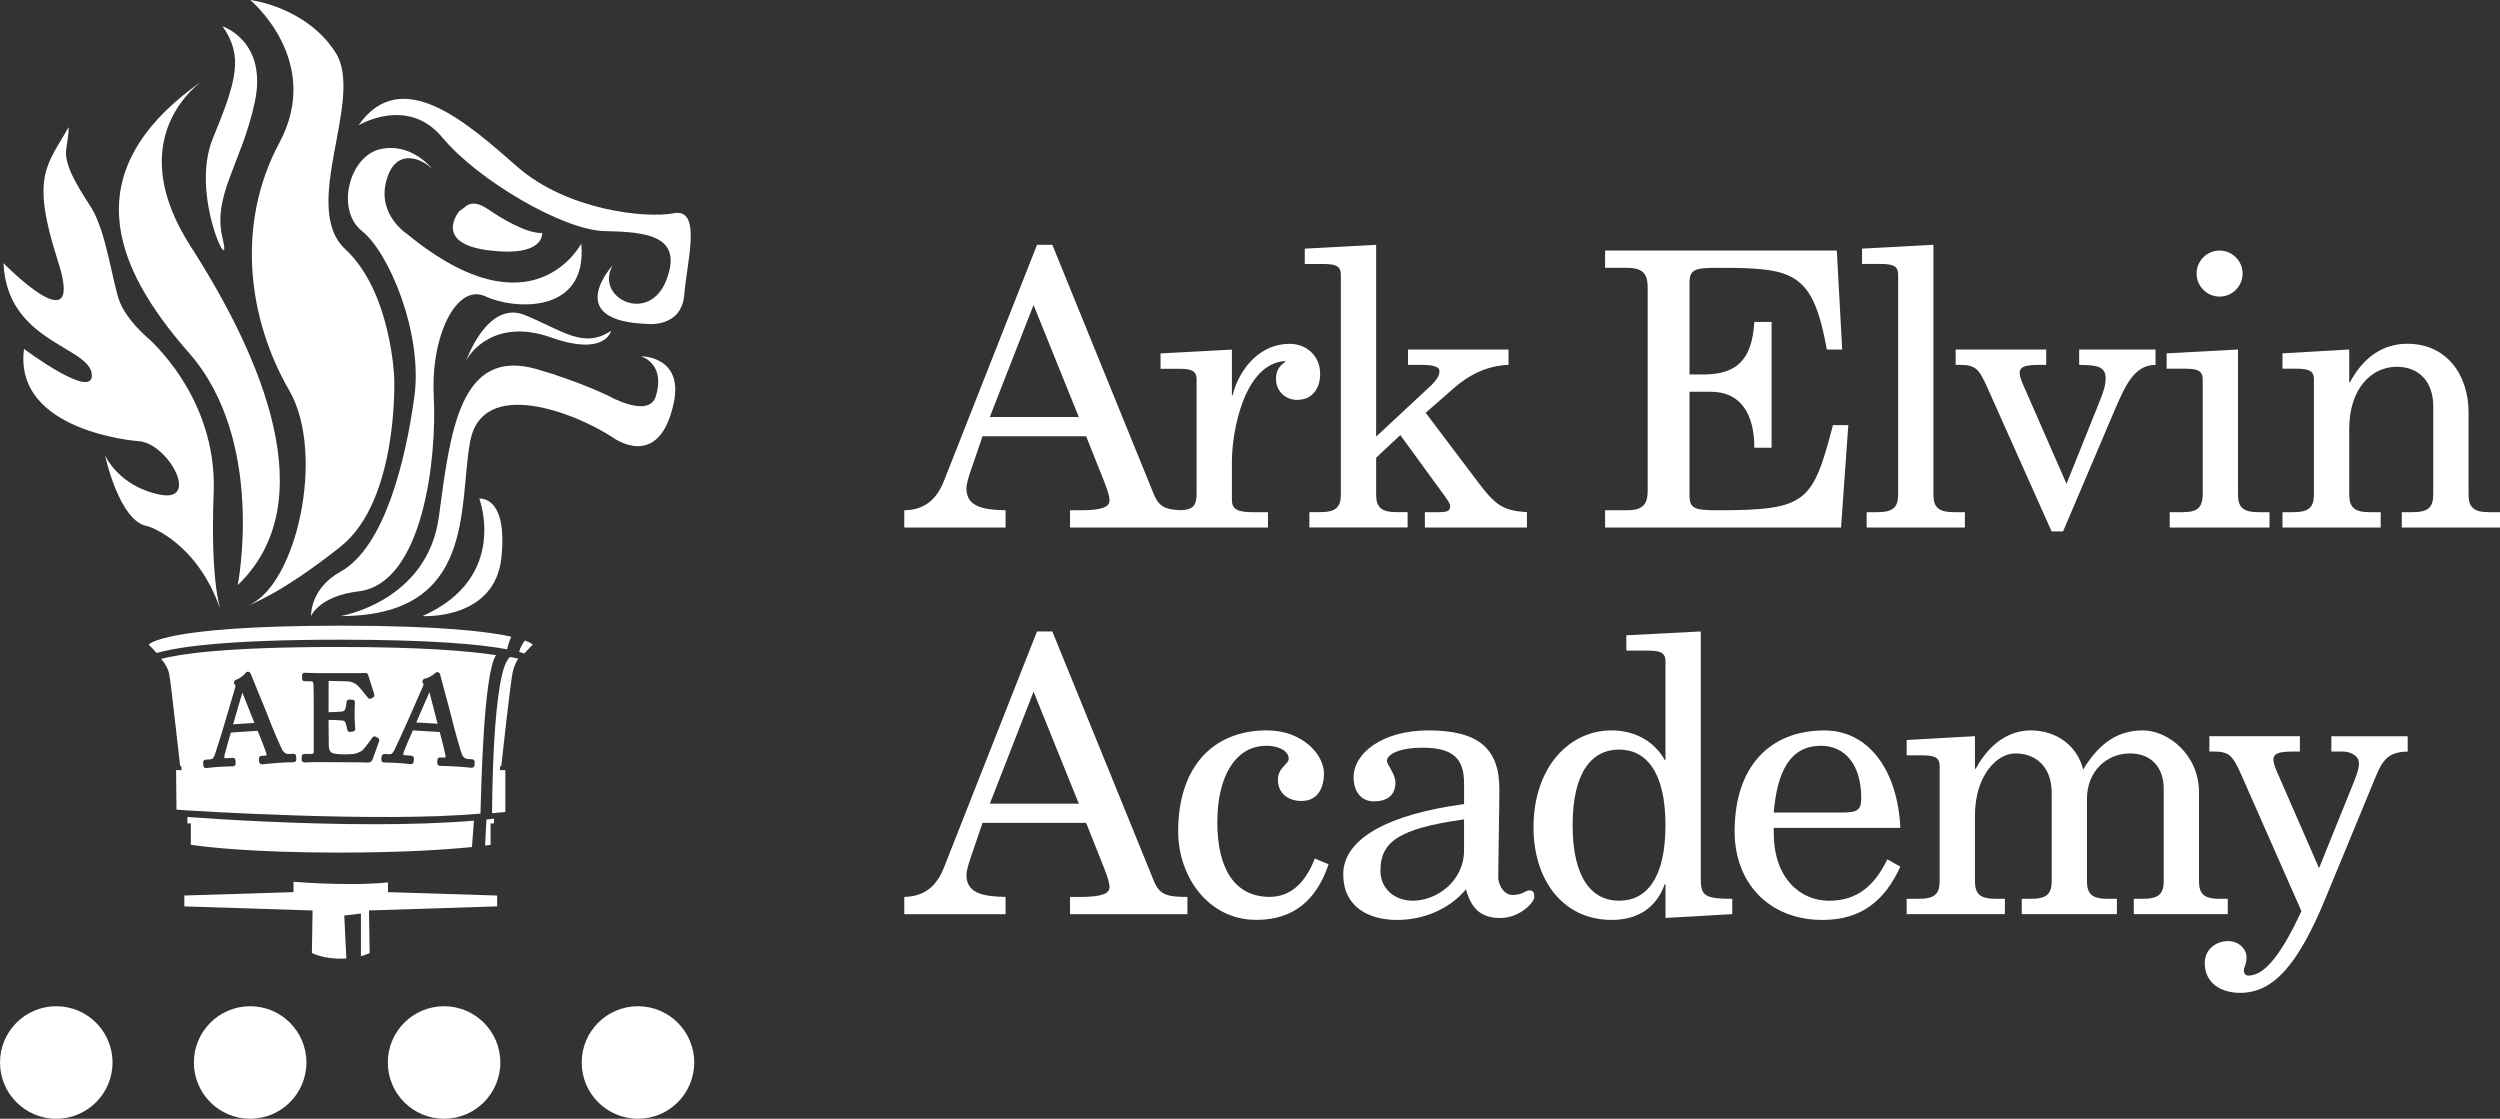 <?xml version="1.0" encoding="UTF-8"?>
<svg id="Layer_1" data-name="Layer 1" xmlns="http://www.w3.org/2000/svg" viewBox="0 0 943.82 422.36">
  <rect x="0" y="0" width="943.82" height="422.36" fill="#333333" stroke="none"/>
  <defs>
    <style>
      .cls-1 {
        fill: #fff;
      }
    </style>
  </defs>
  <path class="cls-1" d="M697.79,160.49h-5.79c-7.68,29.11-9.7,32.15-43.45,32.15-8.69,0-10.72-.58-10.72-5.65v-39.1h7.97c11.3,0,16.51,8.26,16.51,21.15h6.52v-47.5h-6.52c-.87,14.34-6.66,19.84-19.26,19.84h-5.21v-34.62c0-5.07,2.03-5.65,10.72-5.65,28.53,0,35.77,1.3,41.13,30.85h5.79l-2.03-37.37h-87.48v6.52h7.97c5.65,0,8.11,1.59,8.11,7.39v76.76c0,5.79-2.46,7.39-8.11,7.39h-7.97v6.52h89.07l2.75-38.67Z"/>
  <path class="cls-1" d="M716.6,103.71v82.99c0,4.92-2.03,6.66-7.82,6.66h-4.06v5.79h37.08v-5.79h-4.06c-5.79,0-7.82-1.74-7.82-6.66V92.41l-26.94,1.45v5.79h6.66c4.78,0,6.95,.58,6.95,4.05Z"/>
  <path class="cls-1" d="M750.34,146.44l24.19,54.17h4.34l19.84-46.63c4.05-9.42,7.53-16.22,15.06-16.22v-5.79h-28.82v5.79c7.24,0,9.99,.87,9.99,5.07,0,2.03-.43,4.2-2.32,8.83l-12.45,30.99-16.37-37.37c-.72-1.59-1.3-3.33-1.3-4.49,0-2.61,2.61-3.04,7.97-3.04h2.03v-5.79h-34.18v5.79h1.74c5.79,0,7.1,1.59,10.28,8.69Z"/>
  <path class="cls-1" d="M837.96,111.97c4.78,0,8.69-3.91,8.69-8.69s-3.91-8.69-8.69-8.69-8.69,3.91-8.69,8.69,3.91,8.69,8.69,8.69Z"/>
  <path class="cls-1" d="M831.59,143.25v43.01c0,5.65-2.17,7.1-7.68,7.1h-4.78v5.79h37.66v-5.79h-4.06c-5.79,0-7.82-1.74-7.82-6.66v-54.75l-26.94,1.45v5.79h6.66c4.78,0,6.95,.58,6.95,4.06Z"/>
  <path class="cls-1" d="M939.77,193.36c-5.79,0-7.82-1.74-7.82-6.66v-30.99c0-14.48-8.54-25.93-23.03-25.93-6.52,0-15.21,2.46-21.73,14.48h-.29v-12.31l-25.2,1.45v5.79h4.92c4.78,0,6.95,.58,6.95,4.06v43.45c0,4.92-2.03,6.66-7.82,6.66h-4.05v5.79h37.08v-5.79h-4.06c-5.79,0-7.82-1.74-7.82-6.66v-24.77c0-15.06,8.25-23.46,17.96-23.46,8.26,0,13.76,5.5,13.76,14.92v33.31c0,4.92-2.03,6.66-7.82,6.66h-4.06v5.79h37.08v-5.79h-4.05Z"/>
  <path class="cls-1" d="M379.62,192.63c-8.69-.14-14.77-1.45-14.77-8.25,0-1.59,.72-4.2,2.17-8.25l3.91-11.44h39.11l6.81,17.09c1.45,3.77,2.03,5.79,2.03,7.1,0,2.46-2.61,3.77-11.3,3.77h-3.62v6.52h74.73v-5.79h-5.21c-5.94,0-8.4-.87-8.4-4.63v-14.48c0-11.88,4.78-36.78,19.84-37.94h.29v.29c-2.75,1.88-3.48,3.91-3.48,6.52,0,4.2,3.19,7.82,7.97,7.82,5.79,0,8.69-4.34,8.69-9.85,0-6.66-5.07-11.3-11.44-11.3-12.89,0-19.84,11.73-21.58,19.4h-.29v-17.23l-26.94,1.45v5.79h6.66c4.78,0,6.95,.58,6.95,4.05v43.01c0,5.01-1.71,6.14-5.93,6.33-6.07-.21-8.36-1.43-10.29-6.19l-38.24-93.99h-5.79l-35.05,88.92c-2.75,7.1-7.24,11.15-15.06,11.3v6.52h38.24v-6.52Zm10.57-77.48l17.09,42.29h-33.6l16.51-42.29Z"/>
  <path class="cls-1" d="M506.21,103.71v82.98c0,4.92-2.03,6.66-7.82,6.66h-4.06v5.79h37.08v-5.79h-4.06c-5.79,0-7.82-1.74-7.82-6.66v-13.9l9.12-8.54,17.09,23.46c1.01,1.45,1.74,2.61,1.74,3.19,0,1.88-.72,2.46-4.34,2.46h-5.21v5.79h38.53v-5.79c-8.83-.58-11.73-2.46-18.1-10.86l-20.13-26.65,10.57-9.27c5.94-5.21,12.75-8.54,20.71-8.83v-5.79h-37.95v5.79h4.63c4.92,0,7.24,.58,7.24,2.46,0,1.45-1.01,3.19-2.9,5.07l-21,19.55V92.42l-26.94,1.45v5.79h6.66c4.78,0,6.95,.58,6.95,4.05Z"/>
  <path class="cls-1" d="M809.04,339.33h-3.48v5.79h35.48v-5.79h-3.04c-5.79,0-7.82-1.74-7.82-6.66v-33.6c0-14.19-11.73-23.32-21.15-23.32-8.84,0-16.08,4.05-22.59,14.77-2.03-8.4-9.42-14.77-19.84-14.77-5.5,0-14.19,2.46-20.71,14.48h-.29v-12.31l-25.78,1.45v5.79h5.5c4.78,0,6.95,.58,6.95,4.05v43.45c0,4.92-2.03,6.66-7.82,6.66h-4.63v5.79h37.08v-5.79h-3.48c-5.79,0-7.82-1.74-7.82-6.66v-24.76c0-15.06,8.25-23.46,15.21-23.46,8.26,0,13.76,5.5,13.76,14.92v33.31c0,4.92-2.03,6.66-7.82,6.66h-3.48v5.79h35.92v-5.79h-3.48c-5.79,0-7.82-1.74-7.82-6.66v-31.14c0-10.28,7.39-17.09,16.22-17.09,8.25,0,12.75,5.5,12.75,13.32v34.9c0,4.92-2.03,6.66-7.82,6.66Z"/>
  <path class="cls-1" d="M717.44,312.54c-1.01-21.43-11.73-36.78-28.68-36.78-20.71,0-33.89,13.76-33.89,38.09,0,19.7,13.18,33.45,33.17,33.45,14.48,0,23.46-7.1,29.4-20.13l-4.92-2.75c-4.63,9.56-11.01,15.64-22.01,15.64s-20.86-8.69-20.86-25.49v-2.03h47.8Zm-29.98-30.99c9.27,0,15.21,7.39,15.21,19.7,0,4.63-1.45,5.5-7.39,5.5h-25.64c1.3-15.78,6.37-25.2,17.82-25.2Z"/>
  <path class="cls-1" d="M642.09,331.8v-93.41l-28.1,1.45v5.79h7.82c4.78,0,6.95,.58,6.95,4.05v37.22h-.29c-4.06-7.24-11.44-11.15-20.13-11.15-15.79,0-29.4,13.76-29.4,36.64,0,19.55,10.86,34.9,29.55,34.9,9.7,0,16.8-4.49,19.99-13.47h.29v12.74l25.2-1.45v-5.79c-10.43,0-11.88-1.16-11.88-7.53Zm-30.85,8.25c-10.28,0-17.53-8.54-17.53-28.53s7.24-28.53,17.53-28.53,17.52,8.55,17.52,28.53-7.1,28.53-17.52,28.53Z"/>
  <path class="cls-1" d="M577.35,336.14c-1.45,0-2.46,1.74-6.37,1.74-3.33,0-5.36-4.05-5.36-6.66,0-5.5,.44-26.07,.44-33.31,0-15.5-8.11-22.16-26.8-22.16-17.52,0-28.24,8.69-28.24,17.67,0,4.92,2.46,9.12,7.68,9.12,4.63,0,8.11-2.03,8.11-7.09,0-3.33-3.19-6.66-3.19-8.25,0-2.03,3.77-4.92,13.47-4.92,11.59,0,15.64,4.2,15.64,13.47v7.82c-28.24,3.77-45.62,12.89-45.62,26.5,0,12.16,9.41,17.23,20.28,17.23,9.85,0,19.7-3.91,26.07-11.59,1.88,7.1,5.5,10.86,12.89,10.86s12.89-5.79,12.89-7.97c0-1.74-.43-2.46-1.88-2.46Zm-24.62-15.21c0,11.88-10.43,19.12-19.41,19.12-6.52,0-12.17-4.34-12.17-11.3,0-10.72,6.52-15.93,31.57-19.41v11.59Z"/>
  <path class="cls-1" d="M880.15,283.72h4.34c2.46,0,6.08,1.3,6.08,4.49,0,2.32-1.01,4.92-3.77,11.59l-11.3,27.95-15.93-36.49c-.73-1.59-1.3-3.33-1.3-4.49,0-2.61,2.61-3.04,7.97-3.04h2.03v-5.79h-34.18v5.79h1.74c5.79,0,7.1,1.59,10.28,8.69l22.74,51.56c-7.39,15.93-13.76,24.33-19.99,24.33-.87,0-1.74-.58-1.74-2.03,0-1.01,1.01-2.32,1.01-4.92,0-3.04-2.9-6.08-6.95-6.08-4.78,0-8.83,3.33-8.83,8.25,0,7.82,6.37,11.3,13.32,11.3,12.17,0,21.58-9.7,32.3-35.77l18.83-45.62c2.75-6.81,5.07-9.56,12.17-9.7v-5.79h-28.82v5.79Z"/>
  <path class="cls-1" d="M479.41,338.6c-13.47,0-19.84-10.86-19.84-28.24s6.95-28.82,18.54-28.82c4.49,0,8.4,1.88,8.4,4.92,0,2.17-4.06,3.19-4.06,7.97,0,5.07,3.91,7.96,8.84,7.96,6.23,0,8.54-4.92,8.54-10.43,0-6.95-7.96-16.22-21.58-16.22-20.28,0-33.46,13.76-33.46,38.09,0,17.09,11.3,33.45,29.55,33.45,14.05,0,22.74-7.53,27.23-21l-5.21-2.17c-2.9,7.68-8.11,14.48-16.94,14.48Z"/>
  <path class="cls-1" d="M435.53,332.38l-38.24-93.99h-5.79l-35.05,88.92c-2.75,7.1-7.24,11.15-15.06,11.3v6.52h38.24v-6.52c-8.69-.15-14.77-1.45-14.77-8.25,0-1.59,.73-4.2,2.17-8.26l3.91-11.44h39.1l6.81,17.09c1.45,3.77,2.03,5.79,2.03,7.1,0,2.46-2.61,3.77-11.3,3.77h-3.62v6.52h44.32v-6.52c-7.97,0-10.57-.87-12.75-6.23Zm-61.84-28.97l16.51-42.28,17.09,42.28h-33.6Z"/>
  <path class="cls-1" d="M21.24,379.88C9.51,379.88,0,389.39,0,401.12s9.51,21.24,21.24,21.24,21.24-9.51,21.24-21.24-9.51-21.24-21.24-21.24Z"/>
  <path class="cls-1" d="M94.44,379.88c-11.73,0-21.24,9.51-21.24,21.24s9.51,21.24,21.24,21.24,21.24-9.51,21.24-21.24-9.51-21.24-21.24-21.24Z"/>
  <path class="cls-1" d="M167.65,379.88c-11.73,0-21.24,9.51-21.24,21.24s9.51,21.24,21.24,21.24,21.24-9.51,21.24-21.24-9.51-21.24-21.24-21.24Z"/>
  <path class="cls-1" d="M240.85,379.88c-11.73,0-21.24,9.51-21.24,21.24s9.51,21.24,21.24,21.24,21.24-9.51,21.24-21.24-9.51-21.24-21.24-21.24Z"/>
  <path class="cls-1" d="M207.94,127.37c20.68,7.34,22.76-2.47,22.76-2.47-10.46,6.88-18.08,0-32.5-5.94-14.42-5.93-22.41,17.76-22.41,17.76,1.34-3.82,11.47-16.69,32.15-9.35Z"/>
  <path class="cls-1" d="M136.66,87.23c10.07,7.9,23.07,38.47,19.77,62.55-3.3,24.09-11.24,56.8-27.9,66.06-11.61,6.45-11.09,16.74-11.09,16.74,0,0,2.92-7.5,17.96-9.33,24.38-2.96,29.57-50.34,28.36-73.65-1.21-23.31,8.85-42.73,19.49-37.72,10.64,5.01,38.7,6.97,36.2-19.94,0,0-18.21,35.43-65.7-3.55,0,0-10.93-6.93-8.11-19.27,3.09-13.51,13.11-9.72,17.49-5.34,0,0-7.51-10.01-19.4-7.51-11.89,2.5-17.12,23.04-7.06,30.95Z"/>
  <path class="cls-1" d="M83.28,230.26c-.45-1.3-3.85-12.21-2.61-44.33,1.41-36.52-25.36-58.78-25.36-58.78,0,0-7.29-6.26-10.02-12.99-2.73-6.72-5.01-26.2-10.71-35.54-3.37-5.53-10.71-15.72-9.57-22.44,1.14-6.72,.87-8.16,.87-8.16-8,14.38-14.5,18.1-3.98,50.64,10.51,32.54-20.57,.7-20.57,.7,1.24,29.76,32.22,31.36,33.32,41.84,1.1,10.48-25.58-9.47-25.58-9.47-4.12,31.38,43.11,34.81,43.11,34.81,11.04,.48,23.75,23.37,8.1,20.18-15.64-3.19-20.63-14.84-20.63-14.84,0,0,5.4,25.29,16.13,26.77,0,0,18.52,5.54,27.49,31.6Z"/>
  <path class="cls-1" d="M105.48,53.87c-16.58,30.96-11.84,66.62,3.71,93.52,13.9,24.04,2.66,74.13-15.7,81.25,0,0,12.04-3.97,35.06-22.25,22.1-17.54,20.28-63.79,20.28-63.79,0,0-1.11-32.39-18.45-48.49-17.34-16.1,7.43-56.97-3.72-74.31C115.52,2.47,94.47,0,94.47,0,94.47,0,122.06,22.91,105.48,53.87Z"/>
  <path class="cls-1" d="M76.29,30.59c.31-.22,.62-.44,.93-.66,0,0-.35,.22-.93,.66Z"/>
  <path class="cls-1" d="M83.28,230.26c.03,.09,.05,.14,.05,.14-.02-.05-.03-.09-.05-.14Z"/>
  <path class="cls-1" d="M89.76,220.88c32.41-31.12,9.5-85.42-17.79-127.88-24.48-38.11-.8-58.6,4.32-62.41-47.86,33.55-33.97,69.63-4.97,102.6,29.19,33.19,18.43,87.69,18.43,87.69Z"/>
  <path class="cls-1" d="M84.05,90.07c-3.98-16.27,7.1-28.16,12.11-51.38,5.01-23.22-12.11-28.72-12.11-28.72,7.92,11.26,5.23,20.65-3.67,42.23-8.9,21.58,7.65,54.14,3.67,37.87Z"/>
  <path class="cls-1" d="M175.6,78.13l-2.19,1.57s-10.22,12.11,11.07,14.81c21.29,2.7,20.2-6.56,20.2-6.56-6.01,.24-15.3-5.48-20.88-9.24-5.58-3.76-8.2-.58-8.2-.58Z"/>
  <path class="cls-1" d="M159.49,232.59s27.32,1.66,29.8-22.06c2.48-23.71-8.34-22.28-8.34-22.28,0,0,11.36,29.85-21.46,44.34Z"/>
  <path class="cls-1" d="M231.37,165.16s17.48,13.14,23.01-13.14c3.71-17.65-12.42-17.52-12.42-17.52,1.66,.51,9.11,3.76,5.64,15.09-2.62,8.54-17.78-.1-17.78-.1,0,0-11.16-5.48-26.98-10.08-29.31-8.53-32.82,23.45-37.15,55.65-4.33,32.2-37.16,37.53-37.16,37.53,51.29,0,44.49-41.33,48.94-65.82,4.46-24.57,39.37-11.13,53.91-1.6Z"/>
  <path class="cls-1" d="M167.06,51.97c13.22,15.96,45.53,34.92,61.06,35.26,15.54,.34,29.99,1.45,23.46,18.48-6.53,17.04-27.38,6.7-20.21-5.63,0,0-19.62,21.3,13.54,22.23,0,0,12.46,1.25,13.43-11.11,.97-12.36,6.76-32.76-3.96-30.7-10.72,2.06-40.39-1.17-59.08-17.54-18.69-16.37-43.75-38.98-59.96-15.63,0,0,18.49-11.31,31.72,4.64Z"/>
  <path class="cls-1" d="M187.68,342.2v-4.11l-41.21-1.28v-3.68c-1.72,.18-3.55,.32-5.46,.42h0s0,0,0,0c-2.81,.14-5.77,.2-8.73,.2-1.82,0-3.64-.02-5.42-.06h0c-7.03-.15-12.87-.54-16.05-.79v3.9l-41.21,1.28v4.11l48.4,1.54-.25,16.06c2.73,1.31,6.61,2.13,10.91,2.13,.71,0,1.41-.03,2.1-.07l-.79-16.24c.29-.02,.57-.06,.86-.09,1.86-.17,3.69-.38,5.43-.65v16.11c.29-.08,.57-.15,.84-.24,.89-.28,1.71-.6,2.45-.95l-.25-16.07,48.4-1.54Z"/>
  <path class="cls-1" d="M185.77,307l5.01-.43v-15.82s-2.1,.01-2.1,.01l.19-1.59h.38s3.65-33.63,4.39-35.68c.6-2.92,2.03-4.85,2.03-4.85-.15-.07-3.07-.6-3.07-.6-6.85,4.69-6.82,58.96-6.82,58.96Z"/>
  <path class="cls-1" d="M181.39,307.16c.22-6.89,1.05-52.88,5.88-59.83-10.13-1.56-28-3.08-59.55-3.08-42.6,0-59.69,2.61-66.89,4.5,.67,.97,1.06,1.13,1.47,1.98,.72,1.17,1.28,2.35,1.52,3.45,.7,3.14,2.72,22.75,4.19,34.99h.38l.15,1.27c.01,.11,.03,.21,.04,.31h-2.1l.15,14.91c1.12,.09,4.27,.31,4.27,.31,0,0,73,4.66,110.49,1.18Zm-37.32-21.54c.03-.55,.48-.97,1.07-.97l1.66,.09c.86,.06,1.34-.11,2.07-1.53,.36-.71,4.19-8.93,5.69-12.48,.15-.35,.89-2.02,1.77-4.01,1.36-3.06,3.05-6.87,3.34-7.59l.04-.1c.11-.3,.24-.64,.14-.81-.16-.23-.39-.59-.37-1.01,.03-.41,.31-.88,.99-1.04,1.19-.18,3.1-1.34,3.52-1.81l.15-.14c.22-.2,.51-.47,.98-.47,.91,.06,1.08,.88,1.18,1.37,.33,1.39,1.22,4.66,2.08,7.82,.92,3.37,1.86,6.87,2.22,8.39,.84,3.67,3.27,12.19,3.78,13.45,.61,1.39,1.61,1.74,2.33,1.78l1.5,.1c.39,.01,.63,.19,.76,.33,.18,.2,.27,.46,.25,.75l-.07,1.14c-.03,.45-.33,.97-1.11,.97h-.13c-.27-.02-.56-.05-.95-.09-.8-.09-2.01-.22-4.48-.37-2.47-.15-4.03-.19-5.06-.21-.55-.01-.98-.02-1.34-.04-.29-.02-.56-.14-.75-.35-.13-.16-.29-.43-.26-.85l.06-1.02c.04-.6,.44-.98,1.04-.98l1.28,.07c.08,0,.15,0,.22,0,.36,0,.49-.07,.5-.09,0,0,.09-.14-.01-.71-.25-1.53-1.54-6.66-2.14-8.86l-10.15-.61c-.84,1.87-3.24,7.46-3.48,8.24l-.04,.21c-.05,.23-.12,.48-.13,.63-.01,.25,.67,.31,.81,.32l2.13,.13c.85,.05,1.13,.62,1.11,1.1l-.07,1.05c-.04,.64-.45,1.06-1.06,1.06-.3-.01-.64-.05-1.1-.1-.94-.1-2.35-.24-4.15-.35-2.31-.14-3.49-.14-4.2-.15-.32,0-.55,0-.75-.02-.5-.04-1.01-.35-.98-1.13l.07-1.1Zm-30.17-.05c0-.22,.09-.95,1.17-.95h1.82s.03,0,.03,0c1.52,0,1.52,0,1.52-1.27l.02-15.21c0-3.93-.08-9.42-.12-9.83-.12-.95-.14-1.12-1.6-1.12h-1.63c-.8,0-1.08-.54-1.08-1.04v-1.23c0-.46,.36-.94,1.03-.94,.38,0,.84,.02,1.41,.05,.97,.04,2.3,.1,4.18,.1h3.34c1.84,0,3.69,0,5.53,0,1.84,0,3.69-.01,5.53-.01h1.07c.47,0,.95-.03,1.3-.06,.23-.01,.41-.02,.5-.02,.51,0,.89,.25,1.05,.7,.14,.48,1.17,3.75,1.79,5.7,.27,.86,.47,1.51,.52,1.65,.2,.83-.29,1.16-.52,1.27l-.65,.34c-.08,.06-.26,.12-.44,.12-.42,0-.76-.29-.9-.55-.24-.36-3.37-4.34-4.28-4.91-1.02-.68-2.14-1.08-3.1-1.13l-7.33-.18-.02,11.83c1.46-.05,4.55-.17,4.93-.24,.98-.17,1.17-.28,1.52-1.48,.11-.37,.29-1.22,.34-2.06,0-.56,.43-1,1.03-1l1.18,.05h0c.28,0,.57,.13,.76,.36,.19,.24,.26,.56,.19,.87-.09,.48-.13,2.87-.13,5.01,0,1.58,.18,3.79,.26,4.66,0,.61-.3,1-.82,1.13l-1.24,.16c-.25,0-.86-.1-1-1.03-.07-.48-.3-1.38-.48-2.06-.23-.82-.59-1.16-1.34-1.24-1.61-.18-3.83-.22-5.19-.23v2.09c0,1.55,.03,3.88,.05,5.62,.01,1.01,.03,1.81,.03,2.15,.04,2.18,1.09,2.66,2,2.84,.91,.19,2.18,.31,3.22,.31h.12c.86,0,2.93-.04,3.81-.12,.67-.08,2.53-.55,3.55-1.41,.43-.36,2.93-3.52,3.58-4.59,.1-.17,.39-.66,.98-.66,.16,0,.33,.04,.49,.12l.76,.43c.79,.46,.51,1.24,.42,1.5l-2.42,6.67c-.25,.72-.88,1.15-1.67,1.15h0c-.07,0-.22,0-.48-.01-.55-.02-1.6-.05-3.48-.08-.97,0-2.18-.01-3.64-.02-2.6-.02-6.03-.04-10.55-.05h-.1c-.91,0-1.7,.02-2.37,.02-.51,.01-.95,.02-1.33,.02l-.91,.04c-.46,.02-.8,.04-1.07,.04-.85,0-1.15-.56-1.15-1.04v-1.22Zm-37,1.59c.19-.22,.46-.35,.78-.37l1.58-.11c.88-.06,1.33-.32,1.86-1.79,.24-.66,2.99-9.26,4.06-13.1,.1-.36,.62-2.1,1.23-4.16,.96-3.22,2.16-7.24,2.36-7.99l.02-.1c.08-.32,.16-.67,.04-.85-.2-.23-.47-.54-.49-.94-.02-.4,.19-.92,.86-1.16,1.15-.33,2.9-1.72,3.26-2.24l.11-.14c.21-.25,.49-.59,1-.62h0c.85,0,1.1,.73,1.27,1.22,.5,1.32,1.71,4.26,3,7.38,1.36,3.27,2.76,6.66,3.31,8.15,1.31,3.55,4.8,11.69,5.46,12.85,.63,1.04,1.51,1.55,2.55,1.47l1.59-.1c.58,0,1,.38,1.05,.95l.08,1.14c0,.18,0,1.04-1.11,1.11-.26,.02-.56,.02-.95,.03-.8,.01-2.02,.03-4.48,.2-2.49,.17-4.04,.33-5.07,.44-.54,.05-.96,.1-1.31,.13h0c-.68,0-1.12-.44-1.14-1.07l-.07-1.02c-.02-.29,.05-.55,.22-.75,.27-.31,.65-.35,.82-.36l1.14-.07c.59-.04,.7-.16,.71-.17,0,0,.07-.15-.1-.71-.43-1.48-2.38-6.41-3.25-8.52l-10.14,.68c-.59,1.94-2.26,7.82-2.4,8.62l-.02,.21c-.02,.23-.05,.49-.04,.63,.01,.19,.41,.22,.64,.22,.07,0,.13,0,.2,0l2.27-.15c.77,0,1.07,.52,1.1,.96l.07,1.04c.02,.35-.06,.64-.25,.86-.13,.14-.36,.32-.75,.34-.21,.01-.56,.02-1.03,.03-.94,.02-2.35,.06-4.14,.17-2.27,.15-3.44,.3-4.14,.38-.34,.04-.58,.07-.79,.09h-.1c-.44,0-.94-.26-1-1l-.07-1.1c-.02-.26,.06-.53,.23-.74Z"/>
  <path class="cls-1" d="M91.5,261.48c-.67,2.26-2.76,9.32-3.49,11.97l8.04-.54c-1.01-2.57-3.66-9.2-4.55-11.43Z"/>
  <path class="cls-1" d="M162.14,261.31c-.97,2.2-3.93,8.91-4.98,11.43l8.04,.49c-.68-2.68-2.46-9.58-3.07-11.91Z"/>
  <path class="cls-1" d="M128.07,321.88c24.4,0,40.92-1.18,50.1-2.1l.75-9.95c-11.66,.97-24.7,1.34-37.72,1.34-28.77,0-57.36-1.78-70.45-2.72v2.41h1.29v8.07c4.74,.71,22.39,2.95,56.03,2.95Z"/>
  <path class="cls-1" d="M198.18,241.81c-.86,1.1-1.77,2.58-2.19,4.31,.68,.18,1.29,.37,1.85,.54,.04,.01,.1,.02,.14,.04,1.68-1.93,3.16-3.3,3.16-3.3,0,0-.43-.66-2.95-1.59Z"/>
  <path class="cls-1" d="M191.44,245.13c.23-.97,.8-3.19,1.58-4.77-8.77-1.95-26.87-4.12-64.01-4.15h0c-.13,0-.25,0-.38,0s-.25,0-.38,0h0c-67.52,.06-72.11,7.18-72.11,7.18,0,0,.12,.11,.33,.32,.27,.26,.69,.68,1.2,1.21,.44,.46,.95,1.01,1.48,1.61,7.89-2.31,26.29-5.03,69.19-5.03,34.34,0,52.98,1.74,63.11,3.63Z"/>
  <path class="cls-1" d="M185.21,310.86h1.29v-1.78c-.95,.11-1.89,.22-2.87,.32l-.49,9.83c.84-.1,1.52-.19,2.07-.27v-8.1Z"/>
</svg>